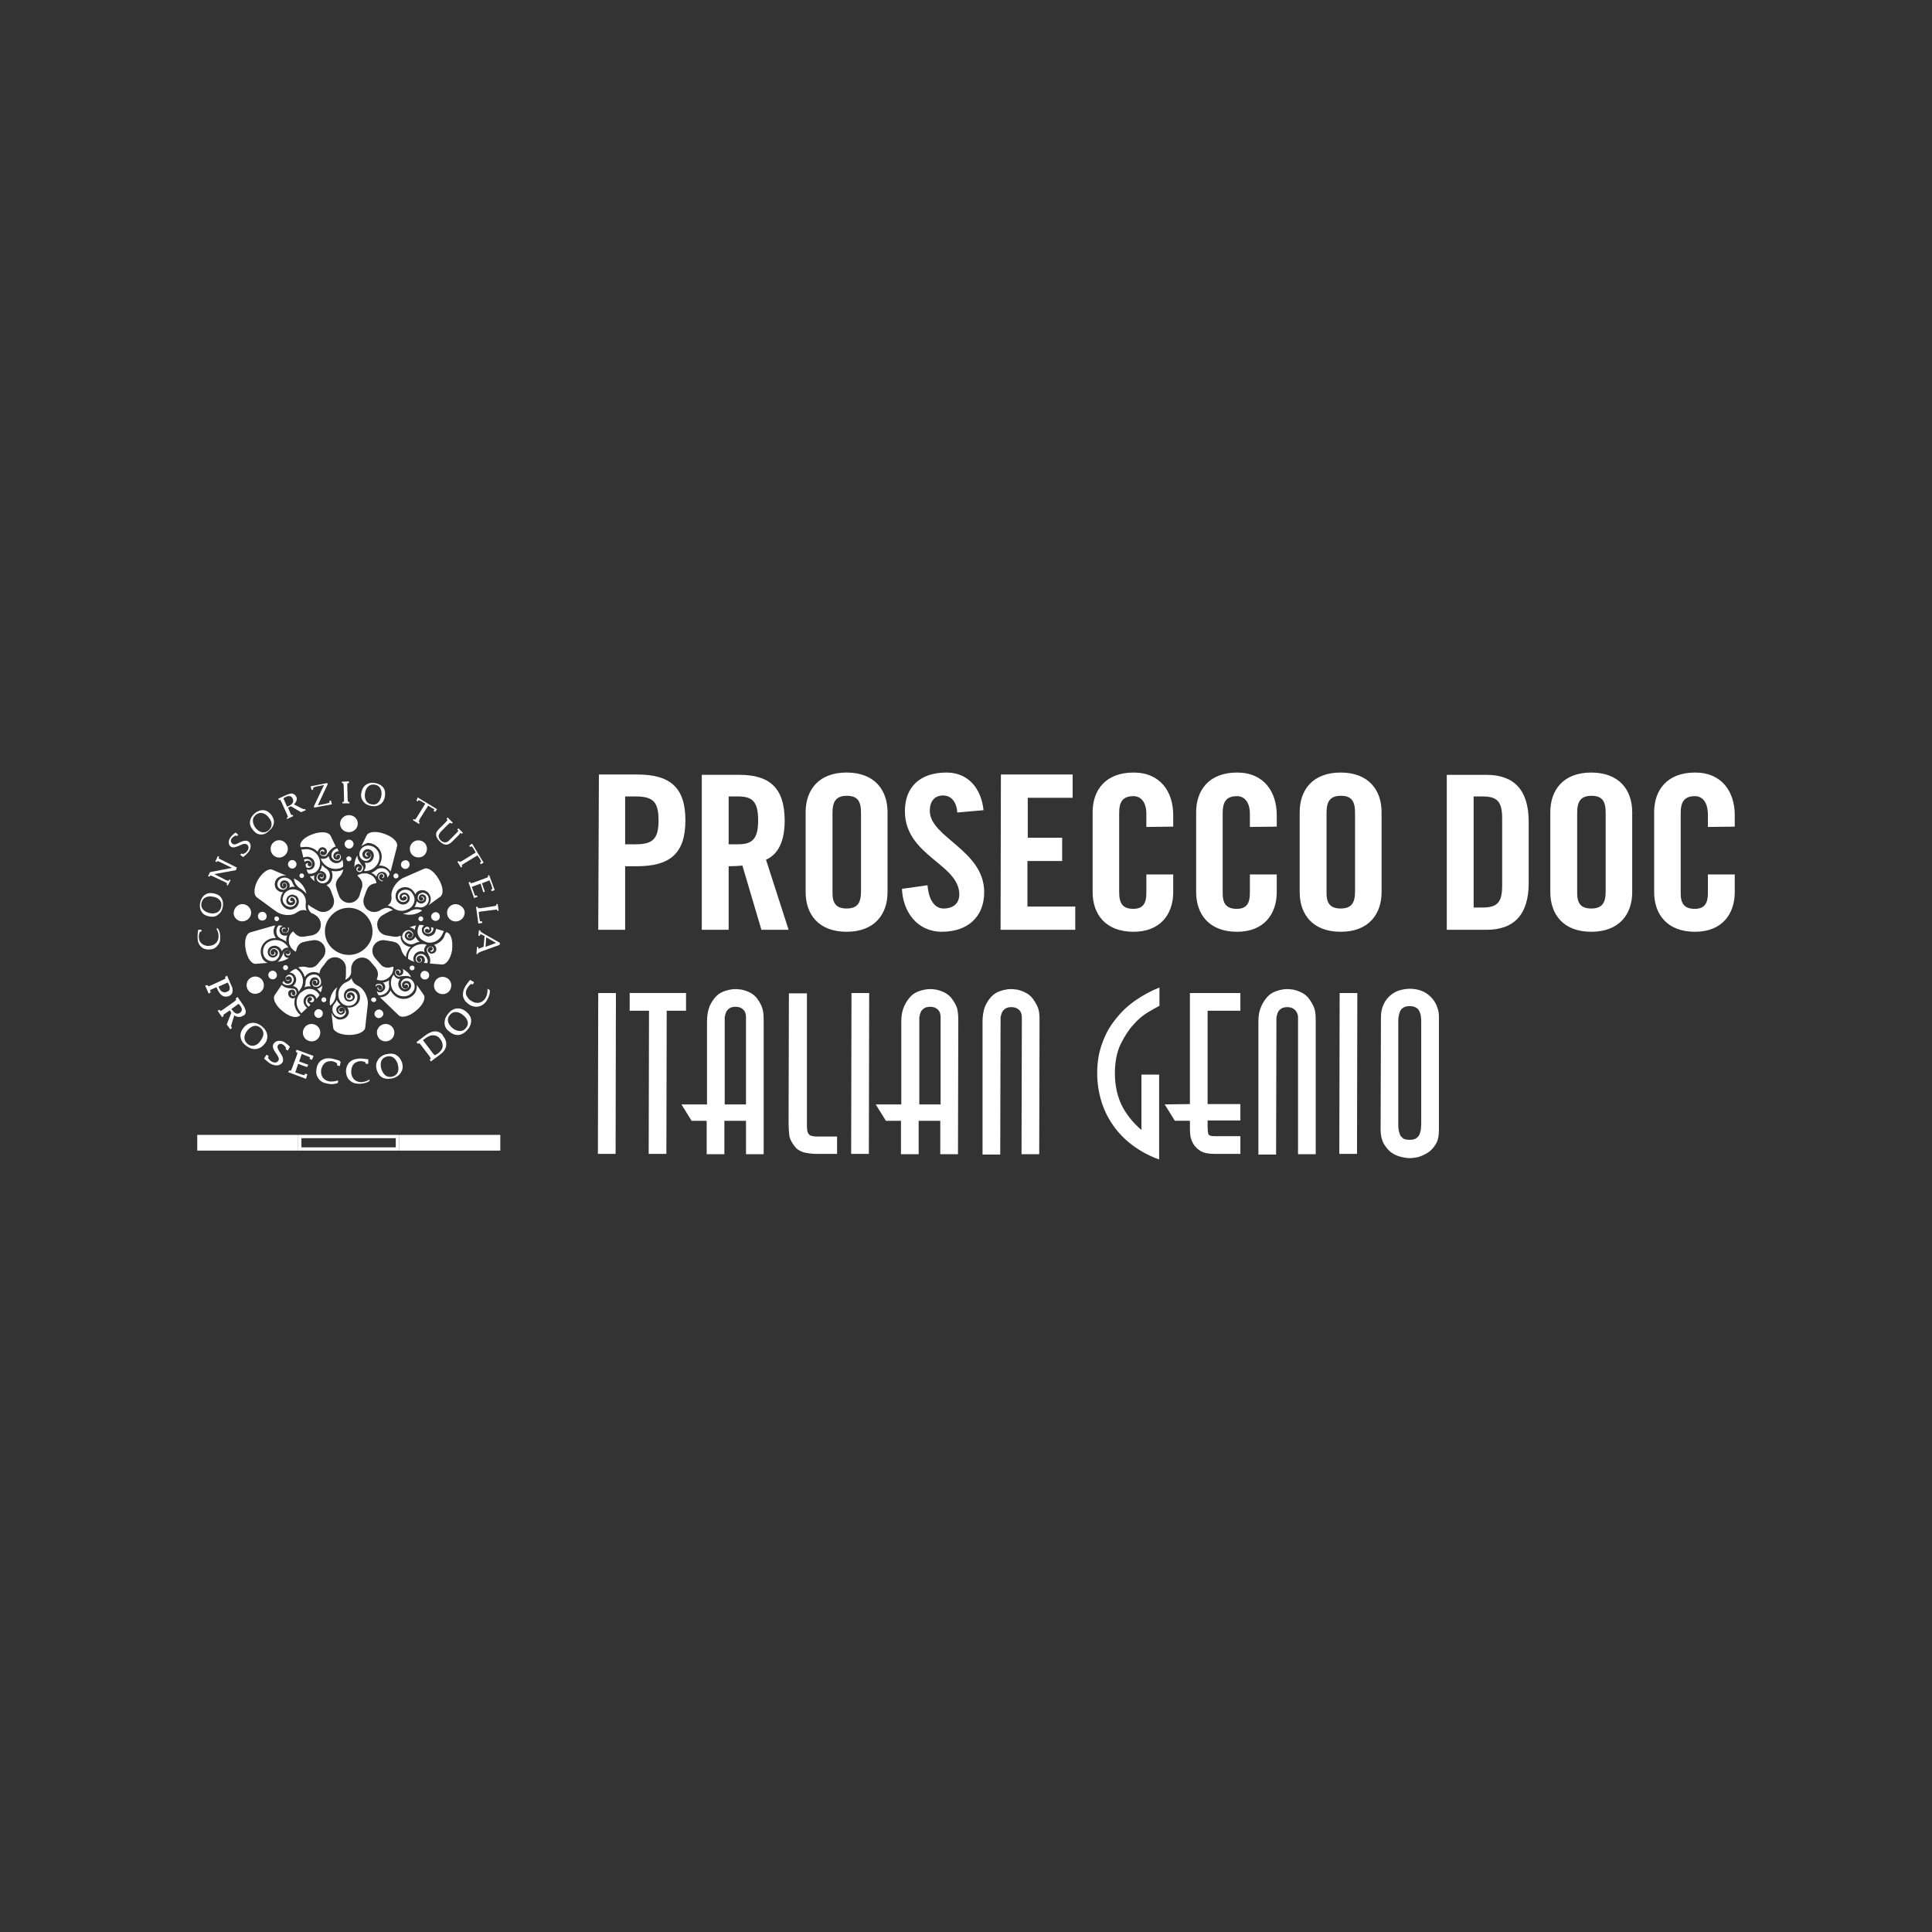 <?xml version="1.0" encoding="UTF-8"?>
<svg id="a" data-name="logo" xmlns="http://www.w3.org/2000/svg" viewBox="0 0 250 250">
  <rect x="0" y="0" width="250" height="250" fill="#333333" stroke="none"/>
  <defs>
    <style>
      .b {
        fill: #fff;
      }
    </style>
  </defs>
  <g>
    <path class="b" d="m25.609,120.316h.466v.212l-.212.042c-.085.254-.17.466-.127.721,0,.382.17.678.466.89.254.17.594.254.89.212.636-.042,1.229-.466,1.187-1.314,0-.339-.127-.678-.297-.933h.212c.212.297.297.678.297,1.017.042.466-.042.89-.382,1.229-.254.339-.636.466-1.017.466-.382.042-.805-.085-1.06-.339-.339-.297-.466-.721-.466-1.187,0-.339,0-.636.085-.975l-.042-.042Z"/>
    <path class="b" d="m28.152,118.408c-.339.254-.721.254-1.102.17-.382-.085-.721-.212-.933-.551-.254-.339-.297-.805-.212-1.229.085-.424.297-.805.636-1.017.339-.254.763-.254,1.145-.17.339.085.721.212.933.551.212.297.297.721.212,1.187-.085.466-.297.805-.678,1.06m-.594-2.374c-.551-.127-1.314,0-1.484.805s.509,1.187,1.06,1.314c.551.127,1.314,0,1.484-.805.17-.848-.466-1.229-1.06-1.314"/>
  </g>
  <polygon class="b" points="27.559 113.405 27.22 113.278 27.093 113.448 26.923 113.363 27.177 112.854 30.018 112.303 28.449 111.54 28.152 111.413 28.025 111.54 27.856 111.498 28.195 110.777 28.364 110.862 28.28 111.074 28.619 111.243 30.654 112.261 30.526 112.6 27.729 113.109 29.212 113.872 29.551 113.999 29.636 113.829 29.848 113.872 29.467 114.592 29.339 114.508 29.382 114.296 29.085 114.126 27.559 113.405"/>
  <g>
    <path class="b" d="m31.078,110.608l.17-.17.17.085c.212-.085.424-.17.551-.382.254-.297.254-.636,0-.848-.297-.212-.594-.042-.89.085-.424.17-.89.424-1.229.17-.17-.127-.254-.339-.254-.551,0-.254.085-.466.254-.678.17-.212.382-.424.636-.594l.339.297-.17.17-.17-.085c-.17.085-.339.212-.466.339-.212.254-.17.551.042.721.254.212.551.042.805-.085.212-.085.424-.212.636-.254.254-.085.509-.042.678.085.382.339.297.933-.042,1.357-.212.254-.466.466-.678.636l-.382-.297Z"/>
    <path class="b" d="m33.663,107.979c-.424-.042-.721-.297-.933-.594-.254-.297-.424-.636-.382-1.06s.297-.805.636-1.102c.339-.254.721-.424,1.145-.382s.721.297.975.594c.212.297.382.636.339,1.017-.042.424-.297.805-.636,1.06-.339.339-.721.509-1.145.466m1.102-2.204c-.339-.466-1.017-.848-1.653-.339s-.382,1.229-.042,1.696c.382.466,1.017.848,1.653.339.678-.551.424-1.272.042-1.696"/>
    <path class="b" d="m37.691,105.478l.17-.042.085.17-.805.382-.042-.17.17-.085-.127-.339-.721-1.611-.17-.297-.17.042-.085-.17,1.102-.509c.212-.085.466-.17.678-.17.254.042.424.17.551.382.17.339.042.721-.297,1.017l.89.466.382.17.17-.042.085.17-.594.254-1.314-.763-.382.17.424.975Zm-.424-1.145c.212-.085.466-.212.594-.424s.085-.424,0-.594c-.17-.339-.466-.382-.848-.212-.127.042-.254.127-.339.212l.466,1.06.127-.042Z"/>
  </g>
  <polygon class="b" points="40.616 104.333 41.93 101.578 40.87 101.79 40.531 101.917 40.531 102.171 40.319 102.214 40.192 101.747 42.354 101.323 42.397 101.493 41.125 104.206 42.185 103.994 42.651 103.867 42.608 103.655 42.821 103.57 42.948 104.079 40.658 104.503 40.616 104.333"/>
  <polygon class="b" points="44.219 101.154 44.262 101.323 44.431 101.366 44.474 101.705 44.516 103.401 44.516 103.74 44.304 103.782 44.304 103.952 45.237 103.952 45.194 103.782 45.025 103.74 44.983 103.401 44.94 101.705 44.94 101.366 45.152 101.323 45.152 101.111 44.219 101.154"/>
  <path class="b" d="m46.975,103.655c-.254-.339-.297-.721-.212-1.102.085-.382.212-.721.551-.975s.763-.339,1.229-.254c.424.085.805.254,1.06.594s.254.721.212,1.102c-.085.424-.212.763-.551,1.017s-.763.339-1.229.254c-.466-.085-.848-.297-1.06-.636m2.374-.678c.085-.551-.042-1.314-.848-1.441s-1.187.509-1.272,1.102c-.085.551.042,1.314.848,1.441.805.17,1.145-.509,1.272-1.102"/>
  <polygon class="b" points="55.03 103.994 54.521 103.697 54.182 103.528 54.055 103.697 53.885 103.613 54.055 103.189 56.556 104.715 56.302 105.054 56.09 104.927 56.217 104.715 55.878 104.545 55.411 104.249 54.309 105.987 54.182 106.326 54.309 106.41 54.224 106.623 53.419 106.114 53.546 105.987 53.716 106.071 53.928 105.775 55.03 103.994"/>
  <path class="b" d="m57.701,106.368l.212-.254-.127-.17.127-.17.678.678-.17.127-.17-.127-.254.212-.763.763c-.127.127-.339.339-.424.551-.127.254,0,.551.212.763.17.17.424.297.678.254s.424-.254.594-.424l.805-.805.212-.254-.127-.17.127-.17.594.594-.17.127-.17-.127-.17.254-.763.763c-.212.212-.424.424-.763.509-.382.042-.678-.127-.975-.424-.254-.254-.466-.551-.466-.89s.212-.551.424-.763l.848-.848Z"/>
  <polygon class="b" points="61.558 110.311 61.262 109.802 61.05 109.505 60.838 109.59 60.711 109.42 61.092 109.166 62.576 111.625 62.194 111.837 62.109 111.625 62.279 111.498 62.109 111.159 61.77 110.692 60.032 111.752 59.735 111.964 59.82 112.134 59.651 112.261 59.184 111.498 59.354 111.413 59.481 111.54 59.778 111.413 61.558 110.311"/>
  <polygon class="b" points="60.626 114.168 60.838 114.126 60.922 114.296 61.262 114.211 62.873 113.617 63.169 113.49 63.127 113.321 63.297 113.236 64.017 115.186 63.593 115.313 63.551 115.101 63.72 115.016 63.593 114.55 63.339 113.914 62.364 114.296 62.745 115.398 62.533 115.44 62.364 114.889 62.194 114.338 61.389 114.635 61.05 114.762 61.304 115.483 61.474 115.907 61.685 115.864 61.813 116.034 61.346 116.203 60.626 114.168"/>
  <polygon class="b" points="63.89 117.263 64.229 117.178 64.229 117.009 64.399 116.966 64.526 117.857 64.356 117.857 64.314 117.687 63.975 117.73 62.279 117.942 61.94 118.026 62.025 118.747 62.109 119.213 62.364 119.213 62.406 119.425 61.898 119.51 61.601 117.348 61.813 117.348 61.855 117.518 62.194 117.518 63.89 117.263"/>
  <path class="b" d="m62.152,120.867l-.042.212h-.212l.085-.721.17.042v.127l.382.254,2.162,1.229-.042.254-2.459.89-.339.17-.042.127h-.17l.085-.933.17.042v.212l.678-.254.127-1.399-.551-.254Zm.678,1.653l1.357-.509-1.272-.721-.085,1.229Z"/>
  <g>
    <path class="b" d="m28.661,128.752c.17.17.382.212.594.212.127,0,.254-.042.382-.085.339-.127.466-.424.466-.721,0-.212-.042-.424-.17-.636l-.551-1.272-.254.17.042.212-.254.127-1.653.763-.297.127-.085-.17-.339.042.466,1.06.254-.17-.085-.297.848-.382v.042c.17.382.339.763.636.975m-.339-1.102l1.145-.509c.085.127.127.212.17.339.085.17.085.297.085.424,0,.212-.085.339-.339.424-.085.042-.212.085-.297.085-.127,0-.212-.042-.339-.085-.212-.127-.339-.339-.466-.636l.042-.042Z"/>
    <path class="b" d="m31.798,130.914v-.085c-.042-.254-.17-.509-.297-.721l-.763-1.102-.254.212.085.17-.254.212-1.484,1.06-.297.17-.127-.17-.254.127.594.848.212-.212-.085-.085.848-.594.212.297-.594,1.526.466.636.212-.212-.127-.212.127-.424.297-.975c.212.17.424.212.636.212.17,0,.339-.042.509-.17.212-.042.339-.254.339-.509m-1.865-.339l.933-.678c.085.085.17.17.254.297.127.17.17.339.17.466s-.085.254-.212.382c-.127.085-.254.127-.382.127-.042,0-.127,0-.17-.042-.212-.085-.382-.297-.594-.551h0Z"/>
    <path class="b" d="m34.596,134.051c-.042-.466-.254-.848-.636-1.187-.339-.297-.763-.509-1.187-.509h-.127c-.466.042-.805.254-1.06.551-.254.297-.466.636-.466,1.06v.085c0,.466.254.89.636,1.187.339.297.763.509,1.187.509h.127c.466-.042.805-.254,1.06-.551.297-.297.466-.636.466-1.145h0m-1.95,1.272c-.212,0-.466-.085-.678-.297-.254-.254-.339-.509-.339-.763,0-.382.212-.721.424-.975.254-.297.636-.551,1.017-.551h0c.212,0,.466.085.678.297.254.212.339.509.339.721,0,.339-.212.721-.424.975-.212.339-.594.594-1.017.594"/>
    <path class="b" d="m37.521,135.45c-.212-.212-.466-.424-.721-.594-.212-.127-.424-.17-.636-.17h-.17c-.254.042-.466.17-.594.382-.085.127-.085.212-.085.339,0,.339.254.678.466.975.17.254.297.466.297.636,0,.085,0,.17-.085.254-.085.17-.254.212-.424.212-.127,0-.297-.042-.424-.127-.212-.127-.339-.297-.466-.466l.085-.212-.254-.212-.042.042-.297.466.042.042c.254.212.509.466.805.636.254.127.509.212.763.212.297,0,.594-.127.763-.382.085-.127.085-.254.085-.382s-.042-.254-.085-.382c-.085-.212-.254-.424-.382-.636s-.254-.424-.254-.594c0-.085,0-.127.042-.212.085-.127.212-.212.382-.212.085,0,.17.042.254.085.17.085.297.254.424.424l-.042.17.254.212.297-.509h0Z"/>
  </g>
  <polygon class="b" points="38.284 136.128 38.496 136.213 38.412 136.552 37.776 138.248 37.648 138.545 37.479 138.502 37.437 138.502 37.267 138.757 37.352 138.757 39.599 139.605 39.768 139.011 39.471 138.926 39.387 139.138 38.92 139.011 38.2 138.757 38.327 138.417 38.581 137.654 39.132 137.866 39.726 138.078 39.895 137.782 38.708 137.358 39.047 136.383 39.683 136.637 40.107 136.806 40.065 136.976 40.065 137.018 40.362 137.146 40.574 136.637 38.369 135.832 38.284 136.128"/>
  <g>
    <path class="b" d="m43.965,137.273c-.339-.127-.636-.212-1.017-.297-.17,0-.297-.042-.424-.042-.339,0-.678.085-.975.297-.339.254-.551.678-.594,1.102,0,.085-.042.212-.042.297,0,.339.085.636.297.933.297.424.721.594,1.272.678.17.042.297.042.466.042.254,0,.466-.042.721-.127h.042l.042-.339h-.085c-.212.085-.466.127-.721.127h-.297c-.763-.127-1.102-.678-1.102-1.229v-.212c.042-.297.17-.636.424-.89.212-.212.466-.297.763-.297h.212c.254.042.466.127.678.297v.254l.339.085.127-.551h-.042l-.085-.127Z"/>
    <path class="b" d="m47.823,139.689c-.254.17-.636.297-.975.339h-.127c-.805,0-1.229-.594-1.272-1.229v-.127c0-.297.085-.594.212-.848.212-.297.509-.466.89-.509h.085c.212,0,.424.042.636.127l.042.212h.339v-.594h-.127c-.297-.042-.551-.085-.805-.085h-.254c-.509.042-.975.17-1.314.551-.254.297-.382.721-.382,1.06v.127c.042.424.17.848.551,1.145.339.297.721.382,1.145.382h.212c.382-.042.805-.127,1.102-.339h.042l-.042-.339.042.127Z"/>
    <path class="b" d="m51.257,136.51c-.212-.127-.466-.17-.721-.17-.212,0-.382.042-.594.085-.509.127-.89.424-1.102.848-.127.212-.17.424-.17.636s.042.382.085.551c.127.382.339.763.721.975.254.127.509.17.763.17.212,0,.424-.042.594-.085.509-.127.89-.424,1.102-.848.127-.212.17-.424.17-.636s-.042-.382-.085-.551c-.127-.339-.339-.721-.763-.975m.297,1.738c0,.466-.17.89-.763,1.06-.127.042-.254.042-.339.042-.594,0-.933-.509-1.102-1.017-.042-.17-.085-.339-.085-.551,0-.466.17-.89.763-1.06.127-.042.254-.042.339-.042.594,0,.933.509,1.102,1.017.042.17.085.382.085.551"/>
    <path class="b" d="m56.386,133.458h-.085c-.424,0-.805.212-1.187.466l-1.229.933.212.212.17-.085.212.254,1.102,1.441.17.297-.127.127v.042l.127.212,1.187-.89c.424-.297.721-.678.805-1.187v-.212c0-.382-.17-.721-.382-.975-.127-.339-.509-.594-.975-.636m-.127,3.095l-.212-.212-1.314-1.738.212-.17c.339-.254.678-.466,1.06-.466h.042c.424,0,.721.212.933.509.17.212.297.509.297.805v.127c-.042.382-.297.678-.636.933l-.382.212Z"/>
    <path class="b" d="m60.329,130.914c-.297-.254-.636-.424-1.06-.424h-.127c-.466.042-.848.297-1.145.678-.297.339-.466.721-.466,1.145v.17c.042.466.297.763.636,1.017.297.254.636.424,1.017.424h.127c.466-.042.848-.297,1.187-.678.297-.339.466-.721.466-1.145v-.17c-.085-.466-.339-.763-.636-1.017m.212,1.484c0,.212-.085.424-.254.636-.254.297-.509.382-.763.382-.339,0-.721-.17-.975-.382-.297-.254-.594-.636-.594-1.06,0-.212.085-.424.254-.636.254-.297.509-.382.763-.382.339,0,.721.17.975.424.297.212.594.636.594,1.017"/>
    <path class="b" d="m63.381,128.116h0l-.297-.17v.212c0,.297-.085.636-.212.89-.254.509-.678.721-1.102.721-.212,0-.424-.042-.636-.17-.297-.127-.551-.382-.721-.678-.085-.127-.127-.297-.127-.466s.042-.382.17-.551c.127-.254.297-.424.509-.594l.212.085.17-.297-.509-.297-.042.042-.042.042c-.212.297-.424.509-.594.848-.17.297-.254.636-.254.975,0,.127,0,.297.085.424.127.424.509.721.848.933.254.127.509.212.805.212.17,0,.339-.042.466-.085.466-.17.805-.509,1.017-.975.17-.339.297-.721.254-1.102q0,.042,0,0"/>
    <path class="b" d="m44.008,106.58c0,.636.509,1.102,1.145,1.102s1.145-.509,1.145-1.102c0-.636-.509-1.102-1.145-1.102s-1.145.509-1.145,1.102"/>
    <path class="b" d="m44.728,108.869c-.212.212-.17.594.085.805.254.212.594.17.805-.085s.17-.594-.085-.805-.636-.17-.805.085"/>
    <path class="b" d="m44.898,110.904c-.127.127-.085.339.042.466.127.127.339.085.466-.042.127-.127.085-.339-.042-.424-.127-.127-.339-.127-.466,0"/>
    <path class="b" d="m35.275,110.565c.382.466,1.102.551,1.569.127.466-.382.551-1.102.127-1.569-.382-.466-1.102-.551-1.569-.127-.466.382-.509,1.102-.127,1.569"/>
    <path class="b" d="m37.267,111.837c0,.297.254.551.551.551s.551-.254.551-.551-.254-.551-.551-.551-.551.254-.551.551"/>
    <path class="b" d="m38.751,113.321c0,.17.127.297.297.297s.297-.127.297-.297-.127-.297-.297-.297c-.17-.042-.297.127-.297.297"/>
    <path class="b" d="m31.162,119.213c.594.085,1.187-.297,1.314-.89.127-.594-.297-1.187-.89-1.314s-1.187.297-1.314.89c-.17.594.254,1.187.89,1.314"/>
    <path class="b" d="m33.494,118.917c.212.254.551.254.805.085.254-.212.254-.551.085-.805-.212-.254-.551-.254-.805-.085-.254.212-.254.551-.085.805"/>
    <path class="b" d="m35.571,119.086c.127.127.297.17.424.042.127-.127.17-.297.042-.424s-.297-.17-.466-.042c-.085.085-.085.297,0,.424"/>
    <path class="b" d="m33.579,128.455c.551-.297.721-.975.424-1.526-.297-.551-1.017-.721-1.526-.424-.551.297-.721,1.017-.424,1.526.297.551.975.721,1.526.424"/>
    <path class="b" d="m35.19,126.717c.297.042.594-.127.636-.466.042-.297-.17-.594-.466-.636s-.594.17-.636.466c-.042.297.17.594.466.636"/>
    <path class="b" d="m36.885,125.53c.17.042.339-.085.382-.254.042-.17-.085-.339-.254-.382-.17-.042-.339.085-.382.254-.042.212.085.339.254.382"/>
    <path class="b" d="m41.379,134.009c.212-.594-.085-1.229-.678-1.441-.594-.212-1.229.085-1.441.678s.085,1.229.678,1.441c.594.212,1.229-.085,1.441-.678"/>
    <path class="b" d="m41.506,131.635c.254-.17.339-.509.212-.763-.17-.254-.509-.382-.763-.212s-.382.509-.212.763c.17.297.509.382.763.212"/>
    <path class="b" d="m42.057,129.642c.17-.085.212-.297.127-.424-.085-.17-.297-.212-.424-.127-.17.085-.212.297-.127.424.085.17.254.212.424.127"/>
    <path class="b" d="m50.96,133.245c-.212-.594-.848-.89-1.441-.678s-.89.848-.678,1.441.848.89,1.441.678c.594-.212.89-.848.678-1.441"/>
    <path class="b" d="m49.561,131.38c.127-.297-.042-.594-.339-.721-.297-.085-.594.042-.721.339-.127.297.042.594.339.721.297.085.594-.085.721-.339"/>
    <path class="b" d="m48.671,129.472c.042-.17-.042-.339-.212-.382s-.339.042-.424.17c-.042.17.042.339.212.382.17.085.339,0,.424-.17"/>
    <path class="b" d="m57.828,126.547c-.551-.297-1.229-.127-1.526.424s-.127,1.229.424,1.526c.551.297,1.229.127,1.526-.424.297-.551.127-1.229-.424-1.526"/>
    <path class="b" d="m55.496,125.996c-.085-.297-.424-.424-.721-.339-.297.127-.424.424-.339.721.127.297.424.424.721.339.297-.085.466-.424.339-.721"/>
    <path class="b" d="m53.631,125.148c-.042-.17-.254-.254-.424-.17-.17.042-.254.254-.17.382.042.17.254.254.424.17.127-.042.212-.212.17-.382"/>
    <path class="b" d="m58.76,117.009c-.594.127-1.017.678-.89,1.314.085.594.678,1.017,1.314.89.636-.127,1.017-.678.933-1.314-.17-.594-.763-.975-1.357-.89"/>
    <path class="b" d="m56.641,118.111c-.254-.17-.594-.042-.763.212s-.085.594.212.763c.254.17.636.042.763-.212.127-.297.042-.636-.212-.763"/>
    <path class="b" d="m54.606,118.62c-.17-.085-.339-.042-.424.127-.085.17-.042.339.127.424s.339.042.424-.127c.085-.127.042-.339-.127-.424"/>
    <path class="b" d="m53.292,109.124c-.382.466-.339,1.187.127,1.569.466.382,1.187.339,1.569-.127.382-.466.339-1.187-.127-1.569-.466-.382-1.187-.339-1.569.127"/>
    <path class="b" d="m52.359,111.328c-.297.042-.509.339-.466.636.042.297.339.509.636.466s.509-.339.466-.636c-.042-.339-.339-.551-.636-.466"/>
    <path class="b" d="m51.172,113.024c-.17.042-.297.212-.254.382.042.17.17.297.382.254.17-.042.297-.17.254-.382-.042-.17-.212-.297-.382-.254"/>
    <path class="b" d="m46.763,109.505l.678-1.399c.254-.509,1.229-.594,2.289-.212,1.102.382,1.78,1.06,1.653,1.611l-.763,2.967c-.042.085-.042.17-.085.297,0,0,0-.042-.042-.042-.297-.466-.805-.721-1.314-.721h-.127c.17-.297.297-.636.339-1.017v-.254c-.042-.848-.763-1.569-1.653-1.653h-.212c-.254.127-.509.212-.763.424m-.636,2.374c.085-.042.127-.042.212-.085.17,0,.382.085.466.254.042.042.042.127.042.212,0,.17-.085.297-.212.424-.042,0-.085.042-.127.042-.127,0-.254-.085-.254-.212s.085-.254.212-.254h.042c-.042-.085-.127-.085-.17-.085s-.042,0-.085.042c-.085.042-.17.17-.127.297,0,.042,0,.085.042.127.085.127.254.212.382.212.042,0,.127-.042.17-.042.17-.127.297-.339.297-.509,0-.085-.042-.17-.085-.212-.127-.17-.297-.382-.424-.594s-.254-.424-.254-.678v-.127l-.17.297c-.17.382-.254.848-.212,1.314.042-.254.127-.382.254-.424m-3.222-1.017c0,.042,0,.085.042.085.127.297.424.466.763.424h.085c.212-.085.382-.339.297-.594v-.042c-.085-.17-.254-.254-.424-.212h-.042c-.127.042-.212.17-.17.297v.042c.042.085.085.085.127.127,0,0,0-.042-.042-.042-.042-.127,0-.254.127-.339.127-.042.297,0,.339.127h0c.042.212-.085.424-.254.509h-.042c-.254.042-.466-.085-.551-.297v-.042c-.085-.297.085-.551.339-.678q.042,0,.085-.042c.085-.042.17-.042.254,0l-.17-.382h-.085c-.042,0-.085,0-.127.042-.424.17-.636.594-.551,1.017m-4.748,2.883l-.127-.085c.042.509.339.975.763,1.272h0c.085.042.127.085.212.127.212.17.466.382.636.594h0c-.127-.805-.763-1.611-1.484-1.908m10.556-.297c.042-.212.17-.424.382-.551.085-.042.212-.085.297-.085.254,0,.509.085.636.339.042.085.085.17.085.254v.17c.127-.127.212-.254.297-.424,0-.085-.042-.17-.085-.254-.212-.382-.636-.594-1.06-.551-.17,0-.339.042-.509.17h0s-.382.339-.721.424c.254.085.509.297.678.509m.848.509c-.17,0-.339-.085-.466-.254-.042-.042-.042-.127-.042-.17,0-.127.042-.254.127-.339.042-.042.127-.085.17-.085.127,0,.254.085.254.212s-.085.254-.212.254c.042.042.085.042.127.042s.042,0,.085-.042c.085-.042.127-.17.127-.254,0-.042,0-.085-.042-.127-.085-.127-.212-.212-.339-.17-.042,0-.127,0-.17.042-.17.085-.254.297-.254.466,0,.085.042.17.085.212.085.127.212.212.339.254.085.085.17.042.212-.042q.042,0,0,0m-5.723-1.569c.085,0,.127-.042.212-.042.127-.042.254-.127.339-.212.042-.297,0-.594-.085-.89-.085.17-.254.297-.424.382-.042,0-.085.042-.127.042-.466.127-.975-.17-1.145-.594,0-.042-.042-.085-.042-.127s-.042-.127-.042-.17l-.042.042c-.085.127-.212.212-.339.254-.212.085-.424.085-.636,0,.042.085.042.17.085.212v.042c.424.805,1.357,1.272,2.247,1.06m-5.681,2.374c-.17-.212-.297-.466-.382-.678-.085-.17-.212-.254-.339-.339-.339-.212-.763-.254-1.145-.042-.127.085-.212.17-.254.254-.17.254-.212.594-.042.848.042.085.127.17.212.212.212.127.466.17.678.042.085-.042.127-.085.17-.127.085-.127.127-.339.042-.509-.042-.042-.085-.085-.085-.127-.127-.085-.254-.085-.382,0-.042.042-.085.042-.085.085-.042.085-.042.17,0,.254,0,.042.042.042.042.042.042.042.085.042.127.042-.17-.127-.17-.254-.085-.339s.212-.127.297-.042c.042.042.085.085.127.127.042.127,0,.212-.042.339-.042.042-.085.085-.127.127-.17.085-.339.085-.466-.042-.042-.042-.127-.085-.127-.17-.085-.17-.085-.382.042-.551.042-.085.127-.127.17-.17.212-.127.466-.085.678.042.085.042.127.127.212.212.127.212.127.424.042.636.17-.127.424-.17.721-.127m2.586-.721q0-.042-.042-.085c-.085-.212-.085-.466,0-.678-.042,0-.042.042-.085.042-.17.042-.339.085-.509.085.17.254.382.466.636.636m1.865-1.145c-.042-.17-.17-.297-.297-.424,0,0-.466-.297-.636-.551-.042.297-.127.551-.297.805.212-.042.466.042.636.212.085.085.127.17.17.254.085.212.042.509-.127.678-.042.042-.127.127-.212.127-.212.085-.424.042-.594-.127-.042-.042-.085-.127-.127-.17-.085-.17-.042-.339.085-.509.042-.042.085-.085.17-.127.127-.042.254-.042.339,0s.085.085.127.17c.042.127,0,.254-.127.297s-.254,0-.297-.127v.127c0,.042.042.042.042.085.085.085.17.085.254.042.042,0,.085-.042.085-.042.085-.127.127-.254.085-.382-.042-.042-.042-.085-.085-.127-.127-.127-.339-.17-.509-.085-.085.042-.127.085-.17.127-.17.212-.212.466-.127.678.042.085.085.17.17.254.254.212.594.297.89.17.127-.042.254-.127.339-.212.297-.339.382-.763.212-1.145m4.748-.17s.042,0,0,0c.933-.085,1.696-.805,1.738-1.738v-.212c-.042-.721-.636-1.314-1.357-1.357h-.17c-.551.042-1.017.466-1.06,1.06v.127c.042.424.382.763.805.805h.085c.339-.042.594-.297.636-.636v-.085c0-.254-.212-.466-.466-.466h0c-.17,0-.339.17-.339.339v.042c0,.127.127.254.254.254h.042c.085,0,.127-.042.17-.085h-.042c-.127,0-.254-.085-.254-.254,0-.127.127-.254.254-.254,0,0,.339,0,.339.382v.042c0,.254-.212.424-.466.466h-.085c-.297-.042-.509-.254-.551-.551v-.085c.042-.339.297-.594.636-.636h.085c.424.042.721.339.763.763v.127c-.042.509-.424.89-.89.89h-.127c-.085,0-.127,0-.17-.042v.042c.085.127.127.254.127.382,0,.212-.042.424-.212.594.085.085.17.085.254.085m-5.935-.933c0-.17,0-.339-.042-.466,0-.085-.085-.254-.085-.297-.254-.636-.848-1.102-1.569-1.145-.085,0-.254,0-.466.042h-.254l.254,1.06c.042,0,.042-.042.085-.042.127-.042.297-.085.466-.085.382.042.721.254.848.594.042.127.085.254.085.382-.042.339-.212.594-.509.678-.085.042-.212.042-.339.042-.085,0-.17-.042-.212-.042.042.212.127.382.254.551h.042c.212,0,.424,0,.594-.085.466-.127.805-.636.848-1.187m13.396,5.045c-.085.042-.17.085-.297.085-.254,0-.424-.127-.594-.297-.042.254-.127.509-.297.763.254-.042.551,0,.805.042.17,0,.339-.042.466-.127.339-.17.594-.509.594-.933,0-.127-.042-.254-.085-.382-.127-.254-.424-.466-.721-.466-.085,0-.212.042-.297.085-.212.085-.339.297-.339.551,0,.085,0,.127.042.212.085.17.254.254.424.254.042,0,.127,0,.17-.042.127-.042.212-.17.212-.297,0-.042,0-.085-.042-.127-.042-.085-.127-.127-.212-.127h-.085c-.042,0-.085.042-.085.085.127-.042.254,0,.297.127s0,.212-.127.297c-.085.042-.127.042-.17.042-.127-.042-.212-.127-.254-.212-.042-.042-.042-.127-.042-.17,0-.17.127-.339.254-.424.042-.042.127-.042.212-.042.212,0,.382.127.466.297.042.085.042.17.042.254,0,.254-.127.466-.339.551m-4.027,9.539c-.424.805-.17,1.823.636,2.332.042.042.127.085.17.085.636.297,1.441.127,1.865-.509.042-.042.042-.085.085-.127.254-.509.085-1.102-.382-1.441-.042,0-.085-.042-.085-.042-.382-.17-.848-.085-1.102.297,0,.042-.042.042-.042.085-.127.297-.042.678.212.848.042,0,.042.042.042.042.212.127.509.042.636-.17l.042-.042c.085-.17.042-.382-.127-.466h-.042c-.127-.042-.254-.042-.339.085v.042c-.042.042-.042.127,0,.17v-.042c.085-.127.212-.17.339-.085.127.042.127.254.085.339,0,0-.17.297-.509.127,0,0-.042,0-.042-.042-.212-.127-.254-.382-.17-.636l.042-.042c.17-.254.466-.297.721-.212.042,0,.042.042.085.042.297.212.382.551.212.848-.042.042-.042.085-.042.085-.212.339-.678.466-1.017.254-.042,0-.085-.042-.085-.042-.424-.297-.551-.805-.339-1.229,0-.042.042-.085.042-.127l.127-.127h-.042c-.127,0-.297,0-.382-.085-.212-.085-.339-.254-.424-.466-.085.085-.127.17-.17.254q0-.042,0,0m4.154-4.197h0c-.933-.127-1.823.382-2.077,1.272,0,.085-.042.127-.042.212,0,.127-.042.254,0,.424.254.17.551.297.805.382-.127-.17-.17-.339-.127-.551,0-.042,0-.085.042-.127.127-.466.594-.763,1.102-.678.042,0,.085,0,.127.042.042,0,.127.042.17.085v-.042c-.042-.127-.085-.254-.042-.382.042-.212.17-.424.339-.551-.127-.042-.212-.042-.297-.085m-2.883,3.179c.085.085.127.212.127.382,0,.085,0,.17-.042.212-.085.17-.254.297-.466.297-.085,0-.127,0-.212-.042-.127-.085-.254-.212-.254-.382v-.127c.085-.127.212-.17.339-.127.127.085.17.212.127.339v.042c.085,0,.127-.042.17-.127v-.085c0-.127-.085-.212-.17-.254-.042,0-.085-.042-.127-.042-.17,0-.297.085-.382.212-.042.042-.042.127-.042.17,0,.212.127.424.297.509.085.042.17.042.254.042.212-.042.466-.085.721-.085s.509,0,.721.127c.042,0,.085.042.085.042l-.127-.254c-.212-.339-.594-.636-1.017-.848m2.586-1.908h-.085c-.339-.042-.636.127-.763.466v.085c-.042.254.085.509.339.551h.042c.17.042.382-.085.424-.254v-.042c0-.127-.042-.254-.17-.297h0c-.085,0-.127,0-.17.042h.042c.127,0,.212.17.212.297-.042.127-.17.212-.297.212h0c-.212-.085-.339-.254-.297-.466v-.042c.085-.254.297-.382.551-.339h.085c.297.085.424.339.424.636v.085c-.042.085-.085.17-.127.212l.424.042q0-.042.042-.085c0-.042,0-.085.042-.127-.042-.424-.297-.848-.721-.975m-1.569-3.434c.254.042.466.17.594.339v-.085c.042-.17.085-.339.17-.509-.297.042-.594.127-.848.254q.042,0,.085,0m-.042,2.162c.17.042.339,0,.509-.042,0,0,.466-.254.763-.254-.212-.17-.424-.424-.551-.678-.085.212-.254.382-.509.466-.085.042-.212.042-.297.042-.254-.042-.466-.212-.551-.466-.042-.085-.042-.17,0-.254.042-.212.17-.382.382-.466.085-.042.127-.042.212,0,.17.042.339.17.382.339.042.042.042.127,0,.17,0,.127-.085.212-.17.297-.085.042-.127.042-.212.042-.127,0-.212-.127-.212-.254s.127-.212.254-.212c-.042-.042-.085-.085-.127-.085h-.085c-.085.042-.17.127-.17.212v.127c.042.127.17.212.297.254h.17c.17-.042.297-.212.339-.382v-.212c-.085-.254-.297-.424-.509-.466-.085,0-.212,0-.297.042-.339.085-.551.382-.594.678-.042.127,0,.254.042.382.17.382.551.636.933.721m4.07-1.017c.042-.085.127-.212.212-.424.042-.085.085-.17.127-.254l-1.017-.297v.085c-.042.17-.085.297-.17.466-.212.297-.594.466-.933.424-.127-.042-.254-.085-.382-.17-.254-.17-.382-.466-.339-.763,0-.127.042-.212.127-.297.042-.085.085-.127.17-.17-.212-.042-.382-.085-.594-.085,0,0,0,.042-.042.042-.127.17-.17.339-.212.551-.085.551.127,1.102.636,1.399.127.085.297.17.424.212.085.042.254.085.297.085.594.085,1.272-.17,1.696-.805m-6.444-5.172c.042.424-.042.763-.297,1.017-.042.042-.127.127-.212.17.085,0,.17,0,.212.042.17.042.382.127.509.254.551.424,1.272.509,1.865.212l.254-.127c.127-.085.212-.17.339-.297.339-.424.424-.975.17-1.441-.085-.17-.212-.339-.339-.466-.339-.254-.763-.297-1.145-.127-.127.085-.254.17-.339.254-.212.254-.254.594-.127.848.042.085.127.212.212.254.212.17.466.17.678.085.085-.042.127-.085.212-.17.127-.127.127-.339.042-.509-.042-.042-.085-.127-.127-.17-.127-.085-.254-.085-.382-.042-.042.042-.085.042-.127.085-.085.085-.085.17-.042.254,0,.042.042.042.085.085h.042c0-.085.042-.17.127-.212.127-.042.254,0,.339.127.042.085.042.17-.042.254h0c-.042.042-.085.085-.17.127-.17.085-.339.042-.509-.042-.042-.042-.127-.127-.127-.17-.085-.17-.085-.424.085-.551.042-.085.127-.127.212-.17.212-.085.466-.085.678.085.085.085.17.17.212.254.127.254.085.594-.085.805-.085.085-.17.17-.297.254-.297.127-.678.127-.975-.127-.127-.085-.212-.212-.297-.382-.17-.382-.127-.848.127-1.187.127-.17.254-.254.424-.339.466-.212,1.017-.17,1.441.17.17.17.339.339.424.551,0,.042.042.042.042.085.085-.212.254-.382.466-.466.127-.042.254-.085.424-.085.424,0,.805.254.975.636.085.17.127.339.127.509,0,.339-.127.636-.339.848l1.569-1.145c.466-.339.382-1.314-.212-2.289-.594-1.017-1.399-1.569-1.908-1.314l-2.798,1.229c-.721.424-1.484,1.399-1.399,2.332m2.501,1.865c-.085.042-.127.085-.212.127-.254.127-.551.254-.848.212h0c.763.339,1.78.17,2.416-.297l.127-.085c-.424-.212-.975-.212-1.484.042.042-.042,0,0,0,0m2.671,2.459c0,.085-.042.17-.085.212-.127.17-.297.254-.466.212-.085,0-.127-.042-.17-.085-.085-.042-.127-.127-.127-.254.042-.127.17-.212.297-.212.085,0,.17.085.212.17,0,0,0-.042.042-.042.042-.042.042-.085.042-.085,0-.085-.042-.212-.127-.254-.042-.042-.085-.042-.127-.042-.127-.042-.297.042-.382.17-.042.042-.085.127-.085.17-.042.17.042.382.212.466.085.042.17.085.254.085.254.042.509-.085.636-.297.085-.085.127-.212.127-.339v-.127l-.297-.085c.042.17.042.254.042.339m-15.94-8.012c.085,0,.127,0,.212-.042.17-.085.297-.212.297-.424,0-.085,0-.17-.042-.254-.085-.212-.297-.382-.551-.424-.127,0-.254,0-.339.042-.042,0-.085.042-.127.042l.085.297c.042-.042.127-.127.212-.127.085-.042.17-.042.254-.042.17,0,.339.127.424.297.042.085.042.127.042.212s-.085.17-.17.212c-.127.042-.254,0-.339-.127-.042-.085,0-.212.042-.254h-.17c-.085.042-.17.127-.17.212,0,.042,0,.085.042.17,0,.127.127.212.297.212m3.561,16.533h0v-.254c0-.254.085-.594.212-.848h0c-.678.466-1.06,1.484-.975,2.204l.042.17c.424-.297.678-.763.721-1.272m.127,1.569c.127-.212.297-.339.509-.382-.212-.17-.382-.382-.509-.636-.085.254-.254.466-.424.678-.085.17-.127.297-.127.466-.042.382.17.763.509.975.127.042.254.085.382.127.297.042.594-.127.763-.382.042-.085.085-.17.085-.254,0-.212-.085-.466-.297-.594-.085-.042-.127-.042-.212-.085-.17,0-.339.085-.424.212-.042.042-.042.085-.042.17,0,.127.042.254.17.339.042,0,.085.042.127.042.085,0,.17-.042.254-.127,0-.042.042-.042.042-.085s0-.085-.042-.127c0,.127-.127.212-.254.17-.127,0-.212-.127-.212-.254,0-.085.042-.127.085-.17.085-.085.212-.127.297-.127.042,0,.127.042.17.042.17.085.254.254.212.424,0,.085-.042.127-.042.212-.127.17-.297.254-.509.254-.085,0-.17-.042-.254-.085-.212-.127-.339-.382-.297-.594-.042,0,0-.127.042-.212m2.756-2.84c-.382-.17-.636-.424-.763-.763-.042-.042-.042-.17-.042-.254-.042.042-.085.127-.127.17-.127.127-.297.254-.509.339-.636.254-1.06.848-1.102,1.484v.297c0,.127.042.297.085.424.17.509.636.848,1.145.89.17,0,.382,0,.551-.085.382-.127.636-.509.678-.89,0-.127,0-.297-.042-.424-.127-.297-.382-.509-.721-.509-.127,0-.212,0-.339.042-.212.085-.382.297-.382.551,0,.085,0,.17.042.254.085.17.212.297.424.297.085,0,.127,0,.212-.042.127-.042.212-.17.212-.297,0-.042,0-.085-.042-.127-.042-.085-.127-.17-.212-.17h-.127c.085.042.127.127.127.212,0,.127-.127.212-.254.212-.085,0-.17-.085-.212-.127h0c-.042-.042-.042-.127-.042-.212,0-.17.127-.339.297-.382.085-.042.17-.042.212-.042.212,0,.382.17.466.339.042.085.042.17.042.254,0,.254-.17.466-.424.551-.127.042-.212.042-.297.042-.297,0-.551-.212-.636-.509-.042-.127-.042-.254-.042-.382.042-.339.254-.636.594-.763.17-.042.297-.085.466-.085.424.042.805.297.933.721.085.17.085.382.085.551-.042.509-.382.975-.89,1.145-.212.085-.466.127-.678.085h-.085c.127.17.212.424.212.636,0,.127-.042.254-.127.382-.212.382-.636.551-1.06.551-.17,0-.339-.042-.466-.17-.297-.17-.466-.424-.594-.721l.212,1.908c.042.551.933.975,2.077.975s2.035-.424,2.077-.975l.339-3.052c.042-.805-.466-1.95-1.272-2.332m-12.336-3.476c-.042-.042-.085-.127-.085-.17-.382-.805-.127-1.738.594-2.204.085-.042.127-.085.212-.127.339-.17.678-.212,1.017-.212q-.042-.042-.085-.085h0c-.297-.424-.339-1.017-.042-1.484,0,0,0-.042.042-.042-.085,0-.212.042-.297.042l-2.967.848c-.551.17-.805,1.102-.594,2.204.212,1.145.763,1.908,1.314,1.865l1.569-.127c-.254-.042-.509-.254-.678-.509m4.494,6.825c-.085-.085-.127-.17-.17-.254-.254-.509-.297-1.017-.127-1.526-.127.042-.297.085-.424.042-.085-.042-.17-.042-.254-.127-.17-.127-.254-.382-.212-.594,0-.085.042-.127.085-.212.127-.127.297-.212.509-.17.085,0,.127.042.17.085.127.085.17.254.17.424,0,.042-.042.085-.042.127-.085.127-.254.127-.339.042-.127-.085-.127-.254-.042-.339l.042-.042c-.085,0-.127.042-.17.085,0,.042-.042.042-.042.085,0,.127,0,.212.085.297.042.042.085.042.127.042.17.042.297-.042.424-.127.042-.042.085-.085.085-.17.042-.212-.042-.424-.17-.551-.042-.042-.127-.085-.212-.085-.254-.042-.466-.042-.721-.085s-.466-.127-.678-.297c-.042-.042-.085-.085-.127-.127h0l-.89,1.314c-.339.466.085,1.357.975,2.077.89.763,1.823.975,2.247.594l.085-.085c-.212-.17-.339-.297-.382-.424m15.431-3.476c.042.297,0,.594-.127.89-.042.085-.042.127-.085.17-.509.721-1.441.975-2.247.594-.085-.042-.127-.085-.212-.127-.297-.212-.551-.466-.721-.805,0,.042-.042.085-.042.085-.212.466-.721.805-1.272.805h-.042c.085.085.127.17.212.212l2.204,2.12c.382.382,1.357.17,2.247-.594.89-.721,1.314-1.611.975-2.077l-.89-1.272Zm-3.688.721c.085-.17.127-.339.127-.509,0,0-.085-.509,0-.805-.254.17-.509.297-.805.297.17.127.297.382.297.594,0,.127-.042.212-.085.297-.127.212-.339.382-.594.382-.085,0-.17,0-.254-.042-.042-.042-.127-.085-.17-.127.042.17.127.339.212.509.085.042.17.042.254.042.424-.042.805-.297,1.017-.636m7.588-7.504l-.085-.042c-.085.17-.17.339-.212.466s-.085.212-.127.297c-.297.466-.763.763-1.229.89.127.085.212.212.254.339.042.085.042.17.042.297-.042.212-.17.424-.424.466-.085.042-.17.042-.254.042-.17-.042-.339-.17-.424-.339,0-.085-.042-.127,0-.212.042-.17.127-.297.297-.339h.127c.127.042.212.17.212.297-.042.127-.17.212-.297.212h-.042c.042.085.085.127.17.127h.085c.127-.042.17-.127.212-.254v-.127c-.042-.17-.17-.254-.339-.297h-.17c-.212.085-.382.254-.382.424,0,.085,0,.17.042.254.085.212.212.424.297.636s.127.466.085.721c0,.042-.042.127-.042.17h0l1.569.127c.551.042,1.145-.763,1.314-1.865.127-1.229-.127-2.162-.678-2.289m-8.945,7.122c0,.042-.042.042-.042.085,0,.085.085.212.17.254.042,0,.085.042.127.042.127,0,.254-.085.339-.212.042-.042.042-.127.042-.17,0-.212-.127-.382-.254-.424-.085-.042-.127-.042-.212-.042-.17,0-.297.042-.424.127v.254h0c.085-.17.254-.254.424-.254.085,0,.127,0,.17.042.127.042.17.17.212.254s0,.127,0,.212c-.042.127-.212.17-.339.127s-.17-.212-.127-.297c0-.085-.042-.042-.085,0m-.466-2.798l-.509-.594c-.382-.424-.975-.594-1.526-.382s-.89.721-.933,1.272v.382h0v.127c0,.254-.127.509-.339.721-.127.127-.254.212-.382.254h-.042c.085-.17.085-.594.085-.763v-.763c0-.551-.382-1.06-.933-1.272s-1.145-.042-1.526.382l-.466.636c-.127.127-.382.466-.424.636-.042.127-.085.254-.085.382-.127-.085-.254-.17-.424-.17-.551-.127-1.102.085-1.399.509-.042.042-.042.085-.085.085-.085-.339-.254-.636-.509-.933-.042-.085-.127-.127-.17-.17-.042-.042-.127-.085-.17-.127.382-.127.763-.127,1.102-.042.424.127.763.085,1.06-.085.17-.085.466-.382.551-.551l.509-.594c.339-.424.424-1.06.127-1.569s-.89-.763-1.441-.678l-.763.127c-.17.042-.594.127-.763.212-.297.212-.509.466-.594.89-.042.085-.042.17-.085.254-.254-.127-.466-.339-.636-.551l-.127-.254c-.085-.127-.127-.297-.127-.466-.085-.551.127-1.06.551-1.357,0,0,.042,0,.042.042.254.339.509.551.89.636.17.042.594,0,.763-.042l.763-.127c.551-.127,1.017-.551,1.102-1.145.085-.594-.17-1.145-.636-1.441l-.339-.212h0l-.17-.042c-.212-.127-.382-.382-.466-.636-.042-.127-.042-.297,0-.466v-.042c.127.127.466.382.594.424l.678.382c.509.254,1.102.212,1.569-.17.466-.382.594-.975.424-1.526l-.254-.678c-.042-.17-.212-.551-.339-.678-.085-.085-.212-.17-.297-.254.127-.085.254-.17.382-.254.382-.424.466-.975.297-1.484,0-.042-.042-.085-.042-.127.339.085.721.085,1.06,0,.085,0,.17-.042.254-.085.085-.042.127-.042.212-.085-.085.382-.254.721-.509.975-.297.297-.424.594-.466.975,0,.17.127.594.17.763l.254.721c.212.509.721.89,1.314.89s1.102-.382,1.314-.89l.212-.721c.085-.17.212-.594.17-.763,0-.382-.17-.678-.466-.975-.085-.085-.127-.127-.17-.212.254-.127.509-.254.805-.254h.297c.17,0,.297.042.466.127.509.17.848.636.89,1.145h-.042c-.424.042-.721.17-.975.466-.127.127-.297.551-.339.678l-.254.721c-.17.509-.042,1.145.424,1.526.466.382,1.06.424,1.569.17l.339-.212h.042l.085-.042c.254-.127.509-.17.805-.085.127.042.297.127.424.212,0,0,.042,0,.042.042-.17.042-.551.212-.678.297l-.678.382c-.466.297-.763.848-.636,1.441.085.594.551,1.017,1.102,1.145l.763.127c.17.042.594.085.763.042.127-.042.254-.085.382-.127,0,.127,0,.297.042.466.17.551.636.89,1.145.975h.127c-.254.254-.424.551-.551.89-.042.085-.042.17-.042.212,0,.085,0,.127-.042.212-.297-.254-.509-.594-.594-.933-.127-.424-.297-.678-.594-.89-.17-.085-.594-.212-.763-.212l-.763-.127c-.551-.085-1.145.17-1.441.678-.297.509-.212,1.145.127,1.569l.509.594c.127.127.382.466.551.551.339.17.678.212,1.06.085.085-.042.17-.042.297-.042,0,.297-.042.551-.17.848,0,0-.085.17-.17.254-.085.127-.212.254-.339.339-.424.339-.975.424-1.484.212v-.042c.17-.382.212-.721.085-1.06-.042-.212-.297-.551-.424-.678m-1.314-6.783c-1.314-1.102-3.222-.933-4.324.382-1.102,1.272-.933,3.222.382,4.282,1.314,1.06,3.222.933,4.324-.382,1.102-1.272.933-3.179-.382-4.282m-10.768,3.264h0s.509.17.721.424c-.042-.297,0-.594.127-.848-.212.085-.466.042-.678-.042-.085-.042-.17-.127-.212-.212-.127-.212-.17-.466-.042-.721.042-.085.127-.127.17-.17.042-.042.127-.042.17-.085-.17-.042-.339-.042-.509-.042-.085.042-.127.127-.17.212-.212.382-.17.848.042,1.187.085.085.212.212.382.297m1.145,4.409c.17,0,.382.042.509.17q.042.042.085.085c.339.339.339.89.042,1.272-.042.042-.042.085-.085.085-.042.042-.085.085-.127.127h.042c.127,0,.254.085.382.17.17.127.297.339.297.551.042-.042.127-.127.17-.17v-.042c.594-.721.551-1.738-.085-2.416-.042-.042-.085-.085-.127-.127-.127-.085-.212-.17-.339-.212-.297.127-.551.297-.763.509m-.254-5.893c.085.17.127.339,0,.509-.042.042-.085.085-.127.127-.085.085-.212.085-.339.042-.085-.042-.127-.042-.17-.127-.085-.127-.042-.254.042-.339.127-.085.254-.042.339.042,0-.042,0-.085-.042-.127l-.042-.042c-.085-.042-.212-.042-.297,0-.042.042-.085.042-.085.085-.085.127-.042.297,0,.382.042.042.085.085.127.127.17.085.382.085.509,0,.085-.042.127-.085.17-.17.085-.127.085-.297.085-.424-.042,0-.127-.042-.17-.085q-.042,0,0,0m1.696-10.344c.212,0,.382-.042.509-.042h.297c.551.042,1.017.254,1.399.636,0-.127.085-.254.17-.382.085-.085.127-.127.212-.17.212-.085.466-.042.636.127.042.042.127.127.127.212.085.17.042.382-.085.509-.042.042-.085.085-.17.127-.17.042-.339.042-.466-.085q-.042-.042-.085-.085c-.042-.127,0-.254.127-.339.127-.042.254,0,.339.127v.042c.042-.042.042-.127.042-.212,0-.042-.042-.042-.042-.085-.085-.085-.212-.085-.297-.042-.042,0-.085.042-.127.085-.127.127-.127.297-.085.424,0,.042.042.127.085.17.17.127.382.17.594.127.085-.042.127-.085.17-.127.127-.17.254-.382.424-.594.17-.17.339-.339.594-.466.042,0,.127-.042.17-.042h0l-.678-1.399c-.254-.509-1.229-.594-2.289-.212-1.102.382-1.78,1.06-1.611,1.611l.042.085Zm-5.681,6.486l2.501,1.823c.678.509,1.95.678,2.671.127.339-.254.678-.339,1.017-.297.085,0,.17.042.254.085-.042-.085-.042-.127-.085-.212-.042-.17-.042-.382-.042-.594.127-.678-.17-1.357-.721-1.696,0,0-.17-.085-.254-.127-.127-.042-.297-.127-.424-.127-.551-.085-1.06.127-1.357.551-.085.17-.17.339-.212.509-.085.424.127.805.424,1.017.127.085.254.127.424.17.339.042.636-.085.805-.339.042-.085.127-.212.127-.297.042-.254-.085-.466-.254-.594-.085-.042-.17-.085-.254-.085-.17-.042-.382.042-.466.212-.042.042-.085.127-.085.17-.042.127.042.254.17.339.042.042.085.042.127.042.085,0,.212-.042.254-.085,0-.042.042-.042.042-.085v-.042c-.085.042-.17.042-.254,0-.127-.085-.127-.212-.042-.339.042-.085.127-.127.212-.085.042,0,.127.042.17.085.127.085.212.254.212.466,0,.085-.042.127-.085.212-.127.17-.339.254-.551.212-.085,0-.17-.042-.254-.085-.212-.127-.297-.382-.254-.636.042-.127.085-.212.127-.297.17-.254.466-.382.763-.339.127.042.254.085.339.127.297.17.424.551.382.89-.042.17-.085.297-.17.424-.254.339-.678.551-1.102.466-.212-.042-.382-.085-.509-.212-.424-.297-.678-.805-.551-1.314.042-.254.127-.466.254-.636,0-.042.042-.042.042-.085-.212.042-.466-.042-.636-.17-.127-.085-.212-.17-.297-.297-.212-.382-.17-.848.042-1.145.085-.127.212-.254.382-.339.297-.17.594-.212.933-.17l-1.78-.763c-.509-.254-1.314.339-1.908,1.314-.509.933-.594,1.908-.127,2.247m6.74,13.735c-.042-.042-.127-.127-.17-.17-.085-.17-.042-.382.042-.509.042-.042.085-.085.17-.127h0c.085-.042.17-.042.254.042.127.085.127.254.042.339-.042.085-.17.127-.254.085v.042c0,.042.042.085.085.085.085.042.17.085.297.042.042-.042.085-.042.127-.085.085-.127.127-.254.042-.382-.042-.042-.085-.127-.127-.17-.127-.127-.339-.17-.551-.042-.085.042-.17.085-.212.17-.17.212-.212.466-.085.721.042.127.127.212.212.297.042.042.085.042.085.085l.212-.212c-.042-.127-.127-.17-.17-.212m1.653-2.247c-.17.17-.382.297-.594.339q.042.042.085.085c.127.127.254.254.382.382.127-.254.17-.551.212-.848-.085,0-.085.042-.085.042m-4.409-5.13c-.509-.763-1.526-1.06-2.374-.636-.042.042-.127.042-.17.085-.594.382-.805,1.187-.509,1.823.042.042.042.085.085.127.297.466.933.636,1.441.382.042,0,.085-.042.085-.085.339-.254.509-.721.297-1.102,0-.042-.042-.042-.042-.085-.17-.254-.551-.382-.848-.212l-.042.042c-.212.127-.297.424-.17.636,0,0,0,.042.042.042.085.17.297.212.466.127h.042c.127-.085.17-.212.085-.339v-.042c-.042-.042-.085-.085-.17-.085,0,0,0,.042.042.042.085.127.042.254-.085.339-.127.085-.297,0-.339-.127,0,0-.17-.297.127-.509,0,0,.042,0,.042-.042.212-.127.466-.042.636.17,0,.042.042.042.042.042.127.254.042.551-.212.721-.042,0-.042.042-.085.042-.297.17-.678.042-.848-.212,0-.042-.042-.042-.042-.085-.17-.382-.042-.805.297-1.017.042,0,.042-.042.085-.042.466-.212.975-.042,1.229.339.042.042.042.085.085.127s.042.127.085.17v-.042c.042-.127.17-.254.254-.297.17-.127.424-.17.636-.127-.085,0-.127-.085-.17-.17h0m-.551,4.833c.339.254.848.254,1.145-.042q.042-.042.042-.085c.212-.254.212-.636-.042-.89l-.042-.042c-.212-.17-.466-.17-.678.042,0,0,0,.042-.042.042-.127.127-.127.339,0,.509l.042.042c.085.085.254.085.339,0h0c.042-.042.042-.127.042-.17,0,0,0,.042-.042.042-.085.127-.254.127-.339.042-.127-.085-.127-.254-.042-.339h0c.17-.127.382-.17.551-.042l.042.042c.17.17.17.466.042.636l-.042.042c-.212.212-.551.212-.763.042l-.042-.042c-.042-.085-.085-.127-.127-.212l-.17.254.042.042c.042.042.042.085.085.085m.805-4.239c-.17-.127-.424-.085-.594,0-.085.042-.127.085-.17.17-.085.212-.17.424-.297.636-.127.212-.254.424-.466.551-.042.042-.085.042-.127.042l.339-.042c.424-.042.848-.212,1.229-.466-.127,0-.254,0-.382-.085-.085-.042-.127-.085-.17-.17-.127-.17-.127-.382-.042-.551.042-.042.085-.127.127-.127.127-.085.297-.085.466,0q.042.042.085.085c.085.127.042.254-.085.339-.127.085-.254.042-.339-.085v-.042c-.042.085-.042.127,0,.212,0,.042.042.042.085.085.085.042.212.042.297,0,.042-.042.085-.042.085-.085.085-.127.085-.297,0-.424.085.042.042,0-.042-.042m1.314,5.511c-.424.509-.551,1.272-.212,1.95.042.085.127.212.254.382.042.085.085.127.17.212l.763-.721c-.042,0-.042-.042-.085-.042-.127-.085-.212-.212-.297-.382-.17-.339-.127-.721.127-1.017.085-.085.17-.17.297-.254.297-.127.636-.085.848.085.085.085.17.17.212.254s.042.127.085.212c.127-.127.254-.297.382-.466v-.042c-.085-.17-.212-.339-.382-.466-.424-.339-1.017-.424-1.526-.17-.127.085-.297.17-.382.254-.127.042-.254.212-.254.212m2.416-2.289c-.085-.085-.212-.127-.339-.17-.424-.085-.848.085-1.102.382-.127.127-.17.297-.212.466,0,0,0,.551-.17.805.254-.127.551-.17.848-.127-.127-.17-.212-.424-.127-.636.042-.127.085-.212.127-.297.17-.212.424-.297.678-.212.085,0,.17.042.212.127.17.127.254.339.212.551,0,.085-.042.127-.085.212-.127.127-.297.212-.466.17-.042,0-.127-.042-.17-.085-.085-.085-.17-.17-.17-.297,0-.085,0-.127.085-.212.085-.127.212-.127.339-.042.085.085.127.212.042.339.042,0,.085-.042.127-.085,0-.042.042-.042.042-.085,0-.085,0-.212-.085-.254q-.042-.042-.127-.042c-.127-.042-.297.042-.382.127-.042.042-.085.085-.085.17-.042.17.042.382.17.509.085.042.127.085.212.085.254.042.509-.042.636-.212.085-.085.127-.17.127-.254.042-.382-.085-.721-.339-.933"/>
    <path class="b" d="m224.476,106.962v-1.484c0-3.01-1.653-5.511-5.13-5.511-3.646,0-5.299,2.289-5.299,5.13v10.344c0,2.84,1.653,5.13,5.299,5.13,3.476,0,5.13-2.289,5.13-5.13v-2.289h-3.476v2.416c0,1.314-.424,2.035-1.696,2.035-1.399,0-1.865-.721-1.823-2.204v-10.174c0-1.484.466-2.204,1.865-2.204.89,0,1.653.721,1.653,2.416v1.569l3.476-.042h0Zm-20.391-1.78c0-1.484.466-2.204,1.865-2.204s1.823.721,1.823,2.204v10.174c0,1.484-.466,2.204-1.865,2.204s-1.865-.721-1.823-2.204v-10.174Zm-3.476,10.259c0,2.84,1.653,5.13,5.299,5.13s5.299-2.289,5.299-5.13v-10.344c0-2.84-1.653-5.13-5.299-5.13s-5.299,2.289-5.299,5.13v10.344Zm-13.396,4.875h5.13c3.561,0,5.469-1.95,5.469-6.062v-7.928c0-4.112-1.908-6.062-5.469-6.062h-5.13v20.052Zm3.476-17.254h1.187c1.865,0,2.501.678,2.501,2.798v8.775c0,2.12-.636,2.798-2.501,2.798h-1.187v-14.371Zm-19.035,2.12c0-1.484.466-2.204,1.865-2.204s1.823.721,1.823,2.204v10.174c0,1.484-.466,2.204-1.865,2.204s-1.865-.721-1.823-2.204v-10.174Zm-3.476,10.259c0,2.84,1.653,5.13,5.299,5.13s5.299-2.289,5.299-5.13v-10.344c0-2.84-1.653-5.13-5.299-5.13s-5.299,2.289-5.299,5.13v10.344Zm-2.967-8.479v-1.484c0-3.01-1.653-5.511-5.13-5.511-3.646,0-5.299,2.289-5.299,5.13v10.344c0,2.84,1.653,5.13,5.299,5.13,3.476,0,5.13-2.289,5.13-5.13v-2.289h-3.476v2.416c0,1.314-.424,2.035-1.696,2.035-1.399,0-1.865-.721-1.823-2.204v-10.174c0-1.484.466-2.204,1.865-2.204.89,0,1.696.721,1.653,2.416v1.569l3.476-.042h0Zm-13.396,0v-1.484c0-3.01-1.653-5.511-5.13-5.511-3.646,0-5.299,2.289-5.299,5.13v10.344c0,2.84,1.653,5.13,5.299,5.13,3.476,0,5.13-2.289,5.13-5.13v-2.289h-3.476v2.416c0,1.314-.424,2.035-1.696,2.035-1.399,0-1.823-.721-1.823-2.204v-10.174c0-1.484.466-2.204,1.865-2.204.89,0,1.696.721,1.653,2.416v1.569l3.476-.042h0Zm-12.676,13.354v-3.01h-6.189v-5.893h4.494v-3.01h-4.451v-5.172h5.808v-3.01h-9.284l-.042,20.094h9.666Zm-11.87-15.474c-.297-2.84-1.992-4.875-4.79-4.875-3.392,0-5.384,1.823-5.384,5.002,0,5.766,7.037,6.825,7.037,10.768,0,1.187-.805,1.823-2.035,1.823-1.102,0-1.908-1.017-2.077-3.01l-3.307.466c.127,3.01,1.992,5.553,5.172,5.553,3.222,0,5.469-1.823,5.469-5.13,0-5.426-7.037-7.08-7.037-10.514,0-1.272.636-1.992,1.738-1.992.763,0,1.696.509,1.823,2.204l3.392-.297Zm-19.543.339c0-1.484.466-2.204,1.865-2.204s1.823.721,1.823,2.204v10.174c0,1.484-.466,2.204-1.865,2.204s-1.865-.721-1.823-2.204v-10.174Zm-3.476,10.259c0,2.84,1.653,5.13,5.299,5.13s5.299-2.289,5.299-5.13v-10.344c0-2.84-1.653-5.13-5.299-5.13s-5.299,2.289-5.299,5.13v10.344Zm-9.962-3.349c.636,0,1.357-.042,1.78-.085l2.459,8.309h3.519l-2.925-9.072c1.187-.509,2.416-1.823,2.416-5.045,0-4.282-1.992-5.935-5.85-5.935h-4.875v20.052h3.476v-8.224Zm0-9.03h1.229c1.865,0,2.586.678,2.586,3.095,0,2.374-.721,3.095-2.586,3.095h-1.229v-6.189Zm-13.396,17.254v-8.224h1.526c4.282,0,6.274-1.653,6.274-5.935s-1.992-5.935-6.232-5.935h-4.96l-.085,20.094h3.476Zm0-17.254h1.357c2.247,0,2.967.678,2.967,3.095,0,2.374-.721,3.095-2.967,3.095h-1.357v-6.189Z"/>
    <path class="b" d="m180.938,145.582c0,.17,0,.382.042.594s.085.424.17.636c.085.212.254.339.424.509.212.127.509.17.89.17.339,0,.636-.085.805-.212s.339-.297.424-.509.127-.424.17-.636c0-.212.042-.424.042-.594v-13.396c0-.17,0-.339-.042-.594,0-.212-.085-.424-.17-.636-.085-.212-.212-.382-.424-.509-.212-.127-.466-.212-.848-.212s-.678.085-.848.212c-.212.127-.339.297-.424.509s-.127.424-.17.636-.042.424-.042.551v13.481Zm-2.247-13.99c0-.594.127-1.145.339-1.611.212-.466.509-.848.848-1.145s.763-.551,1.187-.678c.466-.127.89-.212,1.357-.212.636,0,1.229.127,1.696.339s.848.509,1.187.89c.297.339.551.763.678,1.187.17.424.212.848.212,1.272v14.583c0,.763-.127,1.399-.424,1.865s-.636.848-1.06,1.102-.805.424-1.229.551c-.424.085-.763.127-1.017.127-.466,0-.89-.085-1.357-.212s-.848-.339-1.229-.636c-.339-.297-.636-.678-.89-1.145-.212-.466-.339-1.017-.339-1.653l.042-14.626Zm-5.342-3.095h2.289l-.042,20.815h-2.289l.042-20.815Zm-10.514,3.688c0-.805.127-1.441.382-1.992.254-.551.551-.975.89-1.314.339-.339.763-.551,1.187-.678.424-.127.848-.212,1.272-.212.127,0,.339,0,.551.042.212,0,.466.085.763.17.254.085.509.212.805.382.254.17.509.382.721.678.424.594.678,1.102.763,1.569.085.466.085.933.085,1.399v17.127h-2.289v-17.72c0-.212-.042-.424-.17-.636-.085-.17-.212-.339-.424-.466-.17-.127-.466-.212-.805-.212s-.636.085-.805.212-.339.297-.424.509-.127.424-.17.636v.594l-.042,17.127h-2.289v-17.212h0Zm-8.86,10.683v-14.371h6.529v2.289h-4.239v12.082h4.239v2.12h-4.239v.848c0,.382.042.678.085.89.085.212.339.297.763.297h3.392v2.289h-3.392c-.763,0-1.357-.127-1.78-.382s-.721-.594-.933-.933c-.212-.382-.339-.763-.382-1.145-.042-.382-.042-.721-.042-.975v-.848h-1.95l-1.314-2.12,3.264-.042h0Zm-3.985-3.815v10.98c-1.314-.466-2.459-1.102-3.476-1.865-1.017-.763-1.823-1.611-2.501-2.586-.678-.975-1.187-2.035-1.526-3.179-.339-1.145-.509-2.332-.509-3.561,0-1.357.212-2.671.636-3.815.424-1.187.975-2.204,1.738-3.137.721-.933,1.569-1.738,2.544-2.416s1.992-1.229,3.137-1.696v2.374c-.297.17-.805.424-1.441.805s-1.272.89-1.908,1.611c-.636.678-1.187,1.569-1.696,2.586-.466,1.017-.721,2.247-.721,3.731,0,1.526.297,2.883.848,4.07.594,1.187,1.441,2.289,2.586,3.264v-7.165h2.289Zm-22.85-6.868c0-.805.127-1.441.339-1.992.254-.551.551-.975.89-1.314.339-.339.763-.551,1.187-.678.424-.127.848-.212,1.272-.212.127,0,.339,0,.551.042.212,0,.466.085.763.17.254.085.509.212.805.382.254.17.509.382.721.678.424.594.678,1.102.763,1.569.085.466.085.933.085,1.399l-.042,17.127h-2.289l.042-17.127v-.594c0-.212-.042-.424-.127-.636-.085-.17-.212-.339-.424-.466-.17-.127-.466-.212-.805-.212s-.636.085-.805.212-.339.297-.424.509-.127.424-.17.636v.594l-.042,17.127h-2.289v-17.212Zm-5.426,10.683v-11.277c0-.212-.042-.424-.127-.636-.085-.17-.212-.339-.424-.466-.17-.127-.466-.212-.805-.212s-.636.085-.805.212-.339.297-.424.509-.127.424-.17.636v11.277h2.756v-.042h0Zm-5.087,0v-10.683c0-.805.127-1.441.382-1.992.254-.551.551-.975.89-1.314.339-.339.763-.551,1.187-.678.424-.127.848-.212,1.272-.212.127,0,.339,0,.551.042.212,0,.466.085.763.17.254.085.551.212.805.382.254.17.509.382.721.678.424.594.678,1.102.721,1.569.085.466.085.933.085,1.399l-.042,17.127h-2.289v-4.324h-2.798v4.324h-2.289v-4.324h-1.95l-1.314-2.12h3.307v-.042h0Zm-6.444-14.371h2.289l-.042,20.815h-2.289l.042-20.815Zm-1.95,20.815h-2.544c-.636,0-1.229-.085-1.738-.212-.509-.17-.89-.424-1.187-.848-.382-.509-.594-.975-.636-1.399s-.085-.933-.085-1.441l.042-16.873h2.332v16.873c0,.339,0,.594.042.805,0,.212.085.382.17.509.085.127.212.212.382.254s.424.085.763.085h2.544v2.247s-.085,0-.085,0Zm-11.701-6.444v-11.277c0-.212-.042-.424-.127-.636-.085-.17-.212-.339-.424-.466-.17-.127-.466-.212-.805-.212s-.636.085-.805.212-.339.297-.424.509-.127.424-.17.636v11.277h2.756v-.042h0Zm-5.045,0v-10.683c0-.805.127-1.441.339-1.992.254-.551.551-.975.89-1.314.339-.339.763-.551,1.187-.678.424-.127.848-.212,1.272-.212.127,0,.339,0,.551.042.212,0,.466.085.763.17.254.085.551.212.805.382.254.17.509.382.721.678.424.594.636,1.102.721,1.569s.085.933.085,1.399v17.127h-2.289v-4.324h-2.798v4.324h-2.289v-4.324h-1.95l-1.314-2.12h3.307v-.042Zm-7.546,6.444l.042-18.526h-2.501v-2.289h7.292v2.289h-2.501l-.042,18.526s-2.289,0-2.289,0Zm-6.529-20.815h2.289l-.042,20.815h-2.289l.042-20.815Z"/>
  </g>
  <rect class="b" x="25.524" y="146.854" width="13.057" height="2.035"/>
  <path class="b" d="m51.214,147.278v1.187h-12.209v-1.187h12.209m.424-.424h-13.057v2.035h13.057v-2.035h0Z"/>
  <rect class="b" x="51.638" y="146.854" width="13.1" height="2.035"/>
</svg>